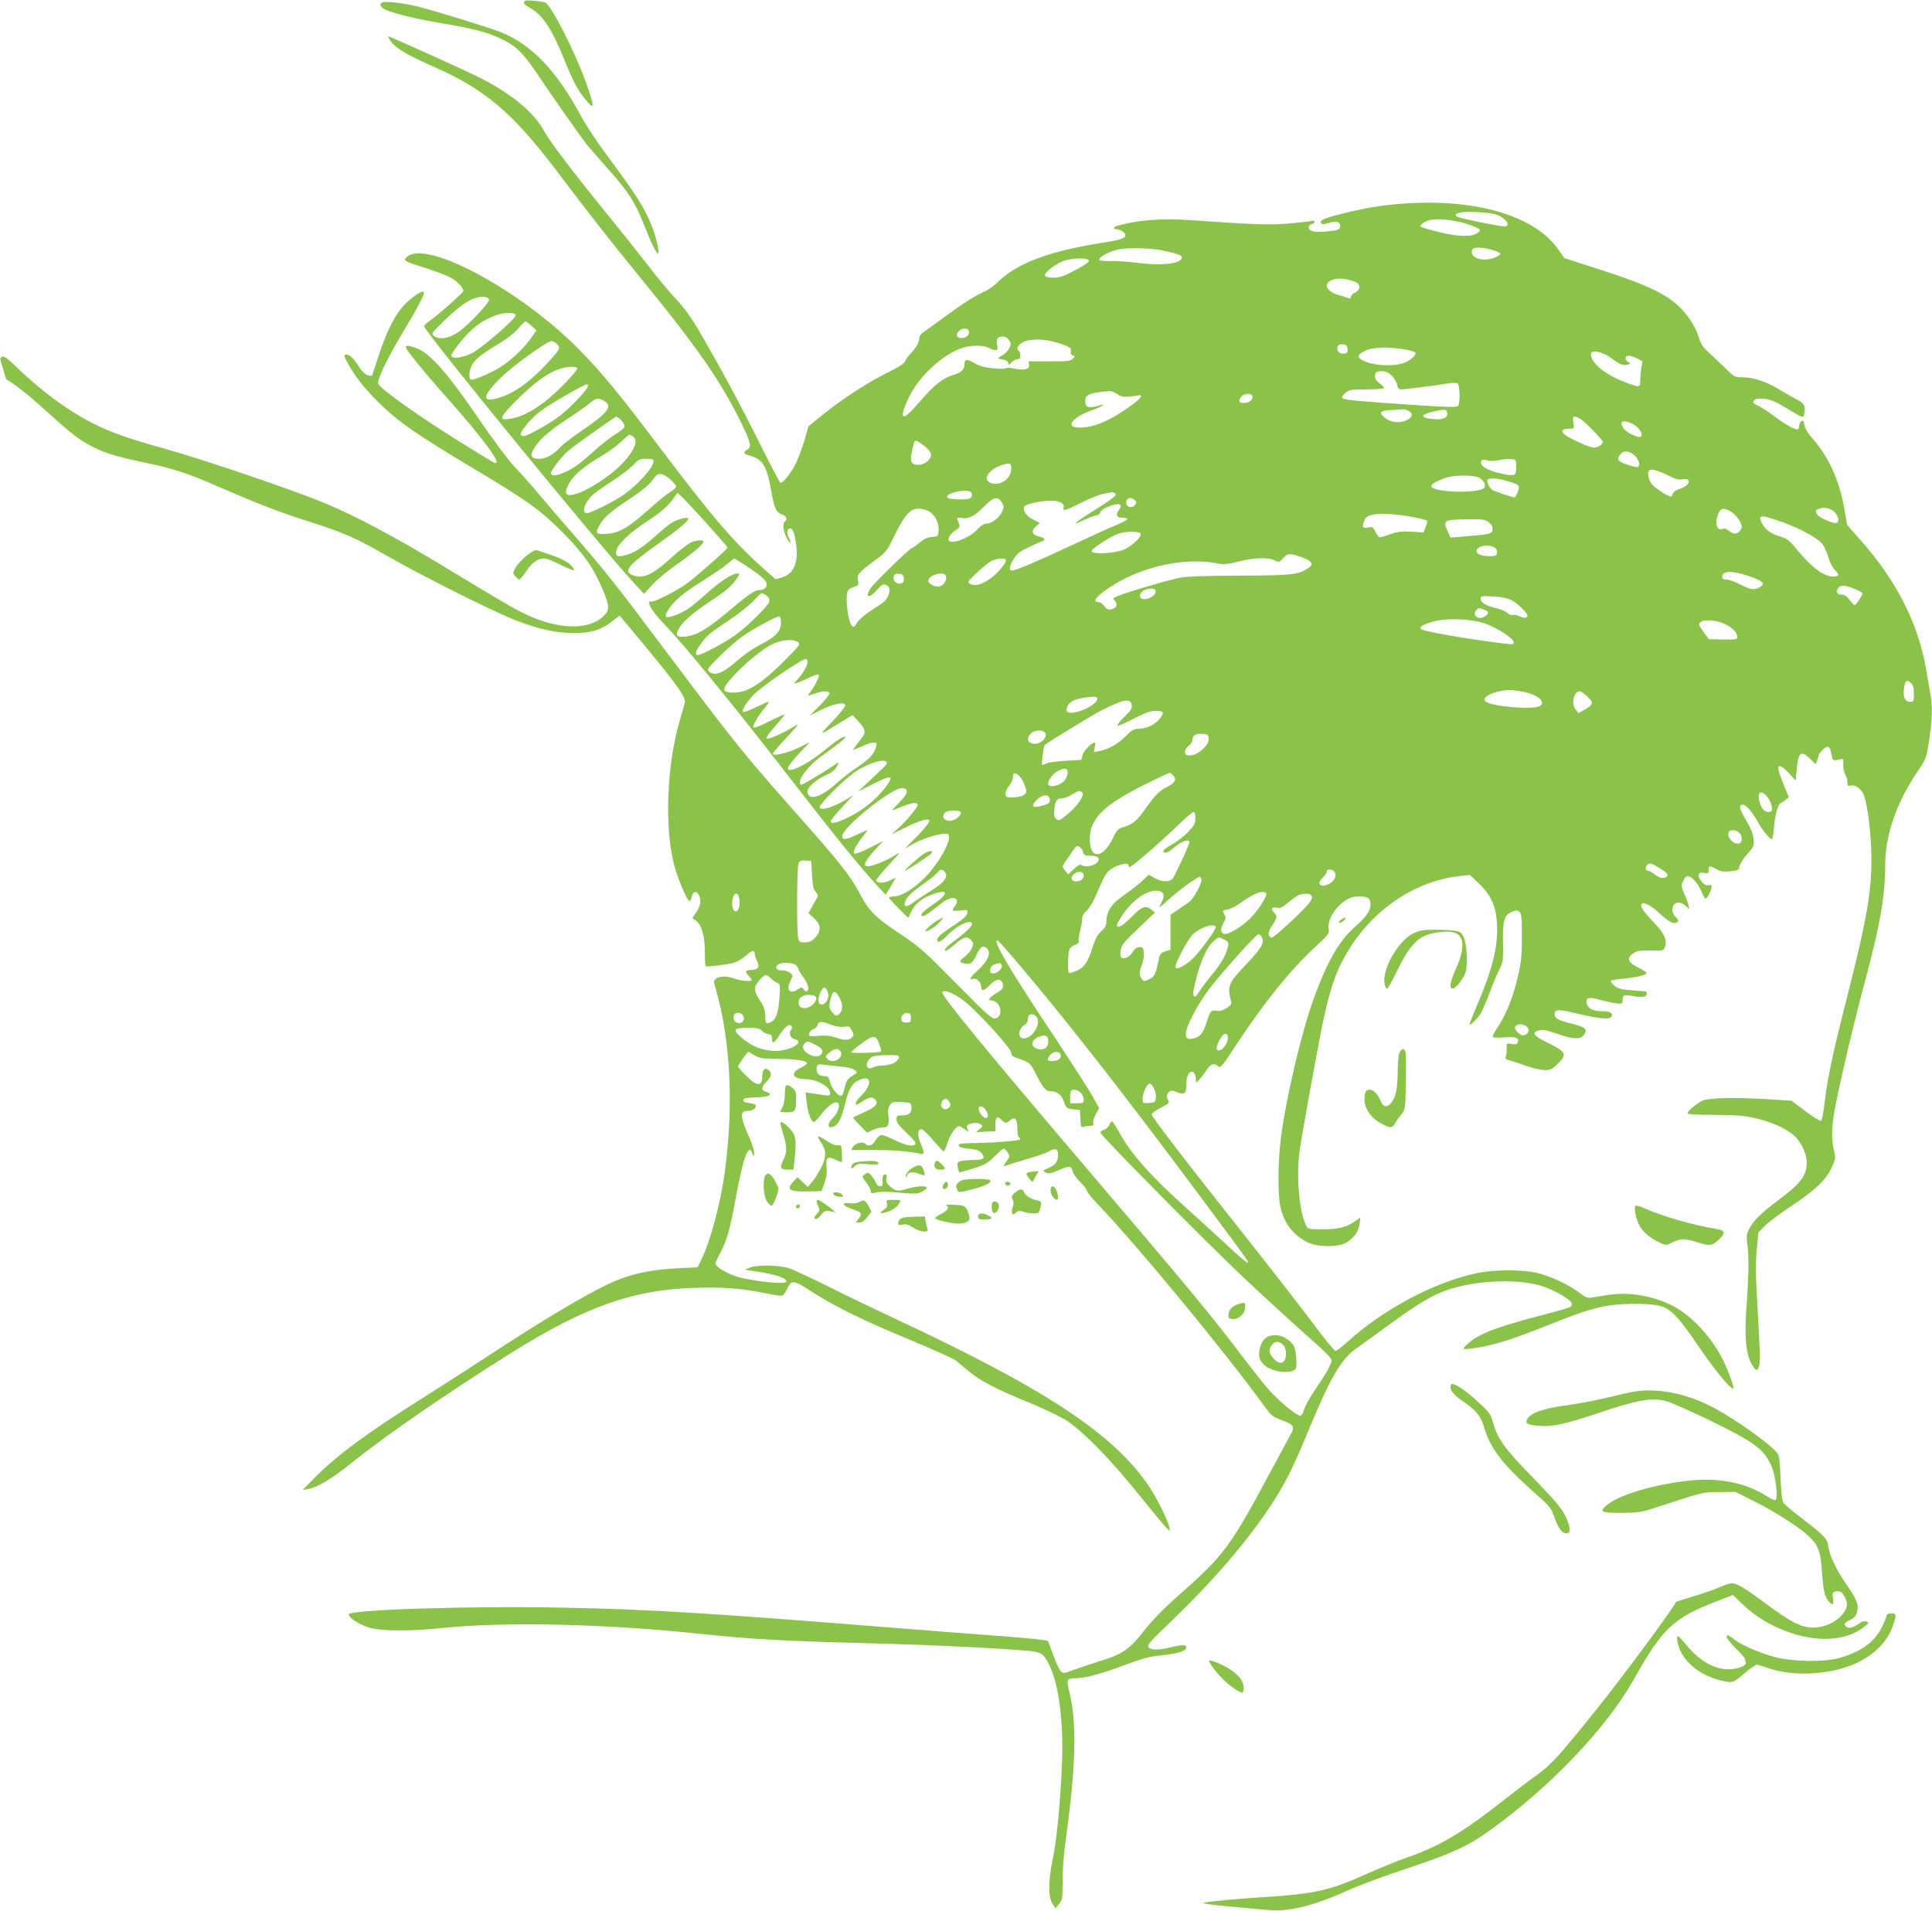 <?xml version="1.0" standalone="no"?>
<!DOCTYPE svg PUBLIC "-//W3C//DTD SVG 20010904//EN"
 "http://www.w3.org/TR/2001/REC-SVG-20010904/DTD/svg10.dtd">
<svg version="1.0" xmlns="http://www.w3.org/2000/svg"
 width="1280pt" height="1266pt" viewBox="0 0 1280 1266"
 preserveAspectRatio="xMidYMid meet">
<g transform="translate(0,1266) scale(0.1,-0.1)"
fill="#8bc34a" stroke="none">
<path d="M3478 12654 c-14 -14 -8 -22 36 -48 86 -51 142 -136 232 -359 52
-128 82 -184 131 -244 65 -81 65 -56 1 122 -73 201 -231 509 -267 519 -36 10
-127 17 -133 10z"/>
<path d="M2533 12644 c-24 -11 -13 -34 25 -50 64 -27 211 -62 372 -89 210 -35
300 -59 396 -105 94 -45 142 -93 237 -235 103 -154 289 -418 326 -465 20 -24
83 -96 140 -160 132 -147 177 -217 236 -365 48 -123 83 -195 95 -195 11 0 -10
98 -35 165 -48 128 -97 207 -303 485 -64 85 -142 204 -174 264 -160 297 -325
469 -527 552 -79 31 -463 150 -567 174 -88 21 -202 33 -221 24z"/>
<path d="M2579 12402 c29 -54 101 -99 301 -187 333 -147 518 -304 808 -687
229 -303 349 -456 549 -701 389 -476 544 -699 685 -992 53 -110 58 -139 28
-155 -30 -16 -24 -28 18 -39 85 -23 112 -68 141 -229 21 -122 33 -147 73 -161
28 -10 37 -34 18 -46 -17 -10 -11 -63 11 -106 11 -23 23 -39 25 -36 3 3 -2 19
-10 35 -18 35 -11 64 13 60 11 -2 20 -22 28 -58 31 -149 1 -240 -86 -266 l-43
-12 -76 68 c-198 175 -342 343 -687 800 -280 371 -389 503 -545 661 -385 388
-1000 719 -1131 609 -32 -26 -24 -31 121 -76 63 -20 137 -48 163 -62 46 -25
87 -67 87 -90 0 -11 -170 -161 -227 -201 -18 -12 -33 -27 -33 -33 0 -32 1163
-1455 1392 -1703 l65 -70 57 63 c32 34 106 95 165 136 105 73 171 130 171 147
0 15 -49 10 -86 -7 -19 -9 -76 -54 -127 -100 -128 -117 -192 -144 -262 -112
-55 25 -20 66 180 208 131 93 195 146 195 163 0 16 -74 -3 -115 -30 -22 -15
-62 -48 -90 -73 -84 -78 -146 -120 -203 -136 -61 -18 -78 -11 -68 29 11 44 86
116 199 190 105 69 149 109 188 167 l17 25 27 -25 c45 -41 305 -329 305 -338
0 -9 -174 -164 -258 -230 -63 -49 -230 -135 -249 -128 -7 3 -13 1 -13 -5 0
-26 38 -80 105 -149 122 -126 451 -528 770 -940 354 -457 516 -657 640 -792
l53 -57 34 57 33 57 -37 -18 c-40 -20 -93 -20 -93 0 0 7 38 53 84 103 82 89
82 90 35 60 -53 -33 -144 -70 -174 -70 -39 0 -19 39 68 132 l35 37 -90 -46
c-50 -25 -96 -43 -102 -39 -14 9 8 55 56 114 19 23 32 42 30 42 -3 0 -34 -13
-69 -30 -74 -35 -98 -38 -98 -10 0 58 334 325 398 318 45 -5 40 -35 -19 -94
-29 -30 -51 -54 -49 -54 3 0 32 11 65 25 67 27 105 32 105 12 0 -17 -79 -111
-133 -159 l-42 -37 89 44 c87 44 151 64 163 51 8 -8 -36 -63 -104 -130 l-58
-58 66 36 c73 40 204 75 221 58 29 -29 -58 -190 -157 -289 -75 -75 -155 -123
-207 -123 -16 0 -28 -4 -28 -8 0 -4 29 -36 64 -71 l63 -63 22 45 c24 49 72 88
140 112 111 39 108 2 -5 -73 -60 -40 -87 -72 -60 -72 7 0 31 13 52 30 21 16
57 43 78 60 66 51 125 32 81 -26 -23 -30 -18 -33 36 -27 49 6 51 5 47 -18 -2
-16 -26 -38 -81 -75 -92 -61 -117 -82 -117 -101 0 -25 26 -13 70 33 67 68 160
109 160 70 0 -14 -57 -67 -129 -119 -43 -31 -63 -57 -44 -57 5 0 33 20 62 45
58 50 79 55 106 25 15 -17 16 -23 5 -50 -7 -17 -28 -43 -46 -57 -42 -31 -42
-39 -3 -47 39 -8 56 5 81 62 22 48 41 61 63 42 36 -30 12 -88 -62 -154 -44
-39 -56 -63 -27 -52 22 9 54 -21 54 -51 0 -33 21 -29 60 12 38 39 64 44 80 16
14 -26 3 -49 -30 -66 -16 -8 -36 -23 -46 -32 -17 -17 -16 -18 11 -23 61 -11
74 -110 16 -118 -20 -3 -64 37 -255 231 -211 214 -243 243 -366 325 -172 114
-214 156 -278 279 -59 111 -134 206 -411 518 -356 401 -413 473 -869 1080
-335 447 -399 528 -618 780 -77 88 -175 203 -219 255 -43 52 -115 134 -160
181 -50 53 -144 180 -250 334 -194 285 -310 417 -396 454 -28 12 -60 21 -71
19 -18 -3 -12 -15 50 -93 38 -49 136 -164 217 -255 241 -270 372 -450 310
-426 -8 3 -109 64 -224 136 -270 168 -531 353 -545 387 -10 23 61 170 157 331
104 172 154 268 145 277 -11 12 -72 -27 -123 -79 -65 -65 -122 -176 -176 -341
-23 -71 -43 -132 -45 -134 -2 -2 -15 -1 -29 3 -14 4 -36 24 -52 49 -39 61 -64
87 -85 87 -24 0 -23 -4 13 -69 45 -80 105 -155 195 -245 133 -132 252 -214
654 -454 338 -202 421 -262 570 -412 137 -138 205 -236 265 -381 45 -108 45
-133 0 -174 -97 -92 -296 -87 -510 14 -76 36 -166 88 -545 318 -319 193 -590
338 -785 418 -214 89 -799 288 -1060 361 -251 70 -368 112 -481 170 -175 90
-343 215 -526 392 -40 39 -61 53 -73 48 -13 -4 -15 -12 -10 -29 4 -12 13 -44
21 -71 7 -27 15 -50 16 -50 42 -22 135 -93 211 -162 197 -178 251 -223 323
-264 98 -56 177 -82 382 -125 197 -41 280 -68 506 -167 249 -108 386 -161 581
-223 233 -74 313 -109 530 -234 213 -123 697 -365 839 -420 158 -60 265 -85
381 -85 120 -1 181 17 258 75 l52 40 32 -38 c328 -391 409 -498 400 -537 -2
-11 -16 -61 -31 -111 -88 -296 -105 -707 -41 -961 24 -94 88 -244 104 -244 5
0 11 14 15 30 11 56 56 26 56 -37 0 -16 -12 -46 -26 -67 l-27 -39 26 -19 c36
-27 57 -102 57 -208 0 -48 2 -89 5 -92 6 -6 139 10 188 23 21 6 55 26 76 45
43 38 61 43 61 16 0 -11 7 -33 16 -51 19 -39 9 -55 -37 -57 -41 -2 -46 -10
-21 -37 12 -13 22 -26 22 -30 0 -12 -66 -7 -110 8 -53 19 -100 19 -125 1 -18
-13 -18 -16 -2 -72 96 -333 118 -761 61 -1194 -28 -217 -98 -478 -160 -601
l-23 -46 -128 -6 c-153 -8 -268 -28 -376 -68 -146 -53 -440 -223 -877 -509
-140 -92 -336 -217 -435 -280 -377 -237 -580 -387 -725 -536 l-75 -76 35 6
c66 12 161 69 303 184 217 174 620 452 1041 716 492 308 809 421 1217 433 196
6 308 -3 477 -37 50 -11 98 -17 106 -14 7 3 21 23 31 44 28 62 43 60 164 -19
148 -96 337 -189 656 -321 149 -62 284 -123 300 -136 17 -14 55 -46 86 -72 75
-62 177 -115 396 -205 105 -43 212 -95 255 -123 108 -72 294 -263 475 -489 88
-110 171 -209 183 -220 l23 -20 -7 30 c-12 50 -80 186 -129 260 -233 351 -686
651 -1692 1120 -126 59 -322 153 -435 210 -113 56 -230 111 -260 121 -67 23
-219 25 -265 4 l-30 -13 60 -9 c139 -20 215 -45 215 -69 0 -24 -259 5 -350 40
-63 24 -120 61 -120 79 0 7 13 36 29 65 44 78 68 162 106 372 50 270 86 366
110 292 l8 -22 4 22 c2 13 -12 59 -32 105 -65 148 -66 178 -5 178 30 0 59 25
44 40 -5 5 -25 10 -44 12 -23 2 -35 8 -35 18 0 12 15 16 65 18 78 3 110 9 110
22 0 5 -11 12 -25 16 -34 8 -32 34 5 69 33 32 36 61 7 79 -22 14 -37 -5 -37
-50 0 -43 -16 -56 -50 -39 -24 12 -110 98 -110 109 0 9 61 96 67 96 3 0 22
-10 42 -22 32 -20 50 -23 166 -24 130 -2 198 -15 178 -35 -6 -6 -25 -18 -44
-27 -65 -33 -46 -71 36 -72 76 0 165 -50 165 -92 0 -18 -5 -19 -40 -14 -22 3
-59 9 -81 12 l-42 6 7 -63 c8 -66 26 -122 44 -133 6 -4 29 18 52 49 43 58 95
94 112 77 16 -16 -1 -67 -32 -97 -46 -44 -38 -81 11 -55 27 15 45 55 70 154
24 96 46 132 95 152 81 34 84 -35 5 -110 -27 -26 -41 -56 -26 -56 3 0 23 12
45 26 42 28 67 29 83 2 16 -24 -7 -46 -83 -80 -35 -16 -66 -31 -68 -32 -2 -2
19 -26 45 -52 l48 -49 35 17 c19 10 50 18 67 18 26 0 34 5 39 25 3 14 3 41 -1
61 -4 25 -1 43 10 60 15 23 22 25 78 22 60 -3 62 -4 65 -31 5 -39 -14 -57 -59
-57 -36 0 -39 -2 -39 -27 0 -21 16 -42 66 -89 39 -36 64 -66 60 -73 -13 -21
-66 -11 -136 24 -38 19 -78 35 -89 35 -11 0 -27 -14 -40 -35 -20 -35 -47 -45
-68 -24 -17 17 -64 6 -81 -19 l-14 -22 153 0 c135 0 230 -8 307 -25 28 -7 28
8 1 70 -23 52 -19 98 8 93 9 -2 44 -35 77 -75 34 -39 64 -72 68 -72 4 -1 15
24 24 54 21 65 64 122 85 112 8 -4 25 -15 38 -24 24 -17 24 -17 12 4 -9 19 -8
24 8 33 25 13 61 13 81 0 13 -9 11 -13 -9 -31 l-25 -20 65 3 64 3 0 44 c0 50
13 61 40 31 22 -24 33 -25 56 -4 32 29 49 11 49 -50 0 -30 5 -58 10 -61 6 -3
10 -10 10 -14 0 -9 -193 -24 -323 -25 -72 -1 -87 -4 -85 -16 2 -11 22 -17 67
-21 51 -5 69 -11 83 -29 29 -35 18 -45 -53 -46 -35 0 -74 -4 -87 -8 -20 -7
-22 -12 -16 -39 3 -18 7 -33 9 -35 1 -1 42 10 91 25 78 24 96 34 142 80 29 29
57 53 62 53 5 0 17 -11 26 -26 16 -24 16 -26 -5 -54 -27 -38 -27 -42 7 -29 15
6 74 24 132 41 58 16 120 38 139 49 42 25 61 18 61 -21 0 -46 -17 -69 -63 -89
-40 -17 -41 -18 -20 -30 19 -9 33 -7 82 14 77 32 90 32 97 -4 3 -16 26 -48 50
-72 24 -24 44 -49 44 -57 0 -8 33 -49 73 -91 257 -267 847 -983 1103 -1337 46
-63 58 -73 112 -92 84 -31 92 -44 63 -96 -12 -22 -77 -142 -143 -265 -258
-481 -302 -540 -601 -803 -103 -91 -172 -162 -230 -236 -96 -123 -141 -153
-302 -202 -55 -17 -129 -42 -164 -55 -60 -23 -66 -23 -82 -9 -10 9 -32 55 -49
103 -17 48 -34 92 -38 98 -4 6 -127 19 -302 32 -162 12 -459 35 -660 51 -1289
103 -1673 127 -2240 138 -607 13 -1430 -13 -1430 -44 0 -22 66 -65 132 -87 79
-25 267 -27 498 -3 408 42 1074 27 1695 -39 350 -37 563 -49 1205 -65 356 -10
767 -30 972 -48 89 -9 103 -18 141 -97 62 -126 94 -375 83 -650 -11 -262 -35
-506 -62 -637 -30 -144 -30 -247 0 -293 l19 -29 23 28 c22 25 24 35 24 150 0
67 7 171 15 231 74 526 82 818 29 1029 -19 75 -15 86 36 86 66 0 173 28 329
87 120 45 164 57 246 65 108 11 165 29 165 53 0 19 -27 19 -105 0 -79 -19
-129 -19 -146 1 -11 13 9 37 152 173 274 264 495 520 652 756 96 145 152 255
247 485 153 372 223 493 328 567 37 26 134 96 216 156 183 135 289 198 388
231 192 65 478 75 632 22 80 -27 180 -85 189 -111 3 -7 0 -18 -6 -23 -7 -5
-93 -31 -192 -56 -305 -80 -416 -123 -490 -189 -48 -43 -42 -44 88 -22 109 20
217 55 439 143 204 82 277 106 378 127 92 19 276 22 356 5 82 -18 128 -65 274
-280 105 -154 211 -282 224 -269 7 6 -37 126 -69 189 -71 141 -190 274 -306
343 -129 76 -308 111 -454 87 -38 -6 -86 -13 -106 -17 -32 -5 -44 0 -91 36
-68 51 -187 106 -275 127 -94 23 -283 22 -393 0 -289 -61 -629 -242 -871 -464
-31 -29 -63 -52 -71 -52 -8 0 -76 82 -150 183 -75 100 -263 342 -417 537 -429
541 -651 830 -651 846 0 7 27 27 60 44 53 27 59 33 50 50 -14 25 -13 36 5 54
13 13 19 13 50 1 51 -22 65 -12 65 49 0 58 18 93 43 83 9 -3 17 -20 19 -39 l3
-33 23 25 c13 14 34 41 46 60 25 40 50 49 75 26 17 -15 24 -6 118 136 187 285
359 498 528 655 84 77 93 89 88 114 -11 58 37 143 109 191 32 22 53 28 93 28
58 0 75 -12 75 -53 0 -42 -29 -83 -106 -151 -104 -93 -181 -227 -270 -472 -84
-232 -186 -669 -219 -934 -18 -145 -20 -351 -4 -435 21 -115 87 -202 188 -249
68 -31 201 -30 253 2 49 31 79 73 86 124 l5 42 -30 -22 c-61 -43 -113 -57
-218 -57 -97 0 -100 1 -112 26 -45 92 -65 320 -44 484 14 105 121 696 157 868
51 241 95 359 187 501 170 260 441 433 723 462 l63 7 59 -57 c82 -78 114 -151
120 -270 8 -148 -31 -302 -138 -551 -26 -60 -46 -112 -44 -114 6 -7 53 41 75
75 10 17 36 78 58 135 21 57 50 127 65 156 24 49 26 59 24 180 -3 145 8 181
62 203 27 11 34 11 47 -3 14 -13 16 -42 16 -164 0 -123 -4 -167 -26 -260 -31
-137 -80 -259 -135 -340 -28 -41 -38 -63 -29 -66 6 -3 41 -3 77 0 71 5 97 -5
86 -32 -5 -14 -14 -16 -41 -12 -34 6 -34 5 -33 -31 1 -20 -2 -44 -6 -53 -5
-13 1 -19 31 -27 21 -5 71 -22 110 -36 40 -14 93 -26 117 -26 38 0 50 5 85 40
66 66 59 80 -73 145 -87 43 -100 64 -50 78 24 7 49 2 119 -22 113 -39 158 -40
181 -5 24 35 8 49 -89 73 -86 21 -107 34 -107 63 0 31 25 32 138 5 178 -43
242 -46 242 -12 0 17 -22 25 -70 25 -52 0 -89 18 -97 47 -10 43 10 50 85 29
37 -11 86 -21 110 -24 40 -4 42 -3 42 21 0 35 9 38 71 27 59 -11 89 -6 89 16
0 8 -3 14 -7 15 -5 0 -47 4 -96 8 -71 6 -92 12 -112 31 -14 13 -25 27 -25 30
0 4 31 10 70 14 100 9 172 26 168 39 -2 7 -23 21 -46 32 -80 39 -89 67 -36
102 21 13 45 17 111 15 81 -2 84 -2 93 23 17 45 0 84 -70 160 -78 83 -97 112
-82 127 14 14 65 -15 121 -67 55 -51 84 -67 105 -59 21 8 20 17 -4 39 -11 10
-20 30 -20 45 0 52 46 66 88 28 l25 -23 -6 25 c-2 14 -15 48 -28 77 -19 45
-21 55 -10 81 7 17 19 33 27 36 22 8 70 -39 93 -93 11 -28 25 -52 29 -55 10
-6 42 56 42 80 0 11 -6 13 -19 9 -20 -6 -43 11 -62 46 -14 28 -1 42 32 35 26
-5 29 -3 29 19 0 30 9 31 52 6 26 -15 46 -18 90 -14 53 5 57 7 63 35 4 16 27
52 52 80 43 48 45 54 41 99 -3 32 -18 70 -45 116 -48 80 -55 106 -31 111 23 4
61 -38 104 -114 33 -59 78 -114 94 -114 4 0 10 38 14 85 5 74 29 155 45 155 3
0 17 9 29 19 l24 18 -31 74 c-16 41 -33 86 -36 100 -12 48 14 43 64 -11 l48
-52 6 68 c10 119 29 136 88 78 l38 -37 11 27 c5 15 10 31 10 35 0 4 13 20 28
35 34 31 46 24 57 -37 8 -40 8 -40 65 -26 12 3 14 -4 12 -33 -2 -20 4 -50 12
-67 9 -16 16 -42 16 -56 0 -22 3 -25 20 -20 26 8 65 -16 84 -53 23 -45 47
-208 53 -362 10 -253 -21 -442 -161 -992 -97 -381 -130 -539 -148 -698 -7 -63
-17 -114 -24 -117 -6 -2 -52 27 -103 65 l-92 69 -142 9 c-223 14 -405 11 -448
-9 -38 -17 -99 -69 -99 -84 0 -6 73 -10 173 -10 137 0 192 -4 268 -20 106 -23
204 -65 261 -113 49 -41 88 -121 88 -182 0 -87 -38 -138 -187 -249 -114 -85
-166 -136 -194 -191 -18 -36 -20 -50 -13 -97 12 -84 10 -207 -4 -401 -16 -204
-6 -328 31 -394 29 -53 44 -56 53 -10 7 36 5 86 -17 474 -7 127 -7 219 0 295
l11 109 42 43 c23 24 106 86 183 137 157 105 224 170 262 253 25 55 26 59 12
117 -16 73 -14 151 7 266 30 165 125 568 194 825 105 388 140 586 140 796 0
195 76 415 216 620 56 83 57 86 75 204 21 137 23 224 9 304 -5 31 -19 109 -30
173 -52 297 -197 584 -431 846 l-91 104 -19 107 c-31 185 -104 345 -210 465
-30 33 -50 66 -54 89 -6 31 -10 35 -21 26 -8 -6 -14 -19 -14 -29 0 -9 -3 -19
-6 -23 -11 -11 -70 20 -146 76 -40 30 -92 65 -116 76 -37 19 -42 24 -31 38 10
11 27 14 65 11 41 -4 72 -16 141 -57 131 -78 120 -75 127 -37 9 47 0 64 -48
88 -22 11 -74 41 -114 65 -86 54 -174 83 -247 83 -52 0 -55 2 -117 63 -35 34
-84 81 -110 104 -35 32 -50 54 -62 95 -21 73 -81 164 -147 221 -88 77 -219
137 -494 226 l-251 81 -42 60 c-175 248 -641 359 -1186 284 -103 -14 -300 -60
-358 -83 -28 -11 -36 -25 -19 -35 5 -3 27 1 49 8 46 17 77 4 70 -30 -3 -16
-16 -20 -82 -27 -84 -9 -126 0 -126 27 0 8 9 18 20 21 28 9 26 29 -2 21 -13
-3 -80 -11 -150 -17 -126 -11 -239 -7 -643 22 -198 14 -354 2 -492 -37 -30 -8
-29 -24 0 -24 13 0 32 -9 42 -20 30 -33 4 -46 -150 -70 -345 -54 -561 -136
-685 -260 -23 -23 -63 -51 -88 -62 -66 -30 -131 -70 -267 -170 -66 -48 -130
-94 -142 -103 -13 -9 -23 -25 -23 -36 0 -28 -17 -58 -55 -99 -18 -19 -36 -44
-39 -55 -4 -13 -44 -39 -118 -75 -130 -64 -305 -178 -432 -282 l-90 -73 -26
-92 c-15 -50 -41 -120 -58 -155 -32 -64 -87 -132 -102 -126 -5 2 -67 120 -138
263 -128 257 -268 517 -405 750 -46 79 -96 148 -146 201 -42 44 -130 150 -195
235 -66 85 -177 224 -246 309 -237 291 -397 501 -436 573 -67 124 -218 248
-429 354 -68 35 -454 210 -594 270 -11 5 -11 2 -2 -15z m7332 -1163 c66 -22
105 -79 55 -79 -31 0 -269 48 -304 61 -30 11 -20 25 23 32 46 8 187 -1 226
-14z m-191 -63 c92 -32 99 -39 66 -61 -40 -27 -133 -23 -263 10 -62 15 -113
31 -113 35 0 12 27 31 57 40 47 16 172 3 253 -24z m-2010 -177 c98 -22 120
-30 120 -44 0 -43 -132 -58 -300 -36 -41 6 -115 11 -163 11 -66 0 -88 3 -85
12 7 20 68 52 128 65 60 14 225 10 300 -8z m2176 5 c30 -8 54 -20 54 -25 0 -6
-16 -17 -35 -25 -80 -33 -172 -2 -151 51 7 20 63 19 132 -1z m-2671 -73 c0 -8
-42 -36 -93 -62 -74 -39 -102 -49 -142 -49 -27 0 -52 5 -56 12 -11 17 59 74
120 98 61 23 171 24 171 1z m1755 -135 c45 -14 49 -54 8 -74 -16 -7 -28 -20
-28 -29 0 -10 -5 -13 -17 -8 -10 4 -37 12 -60 19 -87 23 -111 80 -43 103 36
12 78 9 140 -11z m-5730 -122 c0 -24 -142 -173 -203 -214 -65 -44 -126 -53
-163 -25 -18 15 -15 19 75 106 98 94 161 137 214 148 42 9 77 2 77 -15z m177
-101 c7 -19 -224 -220 -290 -253 -65 -32 -137 -41 -137 -16 0 8 24 45 54 82
76 96 147 151 241 185 54 20 126 21 132 2z m105 -72 l32 -29 -29 -43 c-41 -63
-132 -151 -203 -197 -69 -44 -188 -95 -203 -87 -16 10 -10 69 11 102 22 37 71
74 184 141 45 27 96 67 119 95 22 26 44 47 48 47 5 0 23 -13 41 -29z m2898
-40 c0 -25 -20 -41 -52 -41 -34 0 -39 31 -7 53 25 18 59 11 59 -12z m265 -55
c15 -22 15 -27 0 -55 -8 -17 -30 -38 -48 -47 -17 -10 -27 -18 -22 -20 6 -1 22
-5 38 -8 16 -4 27 -13 27 -23 0 -14 3 -13 20 5 12 12 30 22 40 22 15 0 20 7
20 24 0 14 -4 28 -10 31 -19 12 -10 35 23 55 44 27 143 27 233 -1 80 -25 96
-35 89 -59 -4 -11 1 -20 11 -24 17 -6 17 -8 0 -24 -14 -14 -37 -17 -155 -16
l-137 0 4 -22 c6 -30 -33 -41 -97 -26 -25 6 -50 7 -56 2 -5 -4 -45 -5 -87 0
-55 5 -89 15 -122 34 -49 29 -66 27 -66 -5 0 -38 -20 -57 -73 -73 -71 -21
-128 -66 -226 -180 -88 -102 -118 -120 -107 -63 3 17 23 65 43 105 66 133 220
273 346 316 59 20 143 20 177 1 14 -8 33 -14 44 -15 15 0 17 5 13 30 -9 43 1
60 34 60 19 0 34 -8 44 -24z m-2995 -26 c26 -26 22 -33 -70 -133 -116 -125
-228 -202 -333 -228 -96 -24 -87 21 28 136 75 75 308 244 338 245 9 0 26 -9
37 -20z m5238 -31 c2 -19 -2 -28 -16 -31 -26 -7 -52 9 -52 31 0 25 10 32 40
29 19 -2 26 -10 28 -29z m366 -2 c45 -7 81 -17 83 -24 7 -19 -41 -58 -85 -71
-63 -19 -174 -15 -237 9 -60 22 -68 40 -31 64 50 33 145 41 270 22z m1383 -61
c51 -40 83 -52 110 -41 17 6 17 7 1 16 -10 6 -18 16 -18 23 0 24 27 25 70 4
l42 -21 -8 -46 c-4 -25 -7 -63 -7 -83 1 -47 -4 -47 -106 -8 -130 50 -221 126
-221 184 0 32 80 16 137 -28z m-6853 -65 c8 -13 -135 -162 -216 -224 -84 -64
-163 -103 -229 -112 -78 -11 -71 7 42 122 110 110 205 181 279 206 50 18 116
22 124 8z m5397 -50 c16 -16 32 -43 35 -60 5 -23 12 -31 28 -31 26 0 229 26
306 39 36 6 59 6 68 -1 14 -12 17 -125 3 -146 -7 -11 -51 -11 -252 2 -385 25
-503 36 -514 47 -7 7 -1 18 18 35 26 22 36 24 143 24 64 0 114 4 114 9 0 5
-13 19 -30 31 -18 13 -30 30 -30 44 0 30 7 36 47 36 25 0 43 -8 64 -29z
m-5331 -81 c-18 -34 -122 -140 -182 -186 -66 -51 -214 -134 -240 -134 -10 0
-18 6 -18 14 0 24 75 110 131 152 70 52 301 184 311 178 5 -3 3 -14 -2 -24z
m3512 -41 c24 -17 39 -20 81 -17 29 3 57 7 62 9 6 2 12 0 14 -6 7 -15 -123
-109 -214 -155 -80 -41 -151 -58 -212 -52 -75 7 -19 72 97 112 64 23 111 50
60 35 -80 -23 -100 -17 -100 31 0 40 32 52 163 63 11 0 32 -9 49 -20z m893 -9
c13 -21 -15 -50 -50 -50 -37 0 -42 9 -23 40 13 21 62 28 73 10z m-4295 -35
c63 -33 29 -80 -138 -193 -64 -44 -128 -92 -142 -107 -51 -57 -101 -85 -147
-85 -53 0 -64 18 -38 64 33 58 100 119 215 194 63 41 133 90 154 108 45 38 55
40 96 19z m5338 -71 c29 -20 15 -48 -34 -64 -43 -15 -93 -6 -128 21 -43 34
-34 48 37 52 34 2 71 4 82 5 11 1 31 -5 43 -14z m250 -12 c5 -32 -34 -46 -102
-38 -83 11 -74 31 24 52 67 15 74 13 78 -14z m-5472 -47 c14 -14 24 -33 22
-42 -2 -9 -28 -31 -59 -49 -30 -18 -93 -67 -140 -109 -98 -90 -148 -125 -207
-148 -52 -21 -82 -22 -82 -3 0 20 72 113 116 150 51 42 307 224 317 225 4 1
19 -10 33 -24z m6352 11 c31 -17 152 -141 152 -156 0 -5 -11 -17 -24 -25 -30
-20 -58 -13 -168 40 -94 45 -103 75 -22 75 23 0 24 3 18 40 -7 45 0 49 44 26z
m350 -35 c40 -20 70 -67 54 -83 -14 -14 -97 25 -117 56 -31 46 0 59 63 27z
m-6627 -81 c47 -26 5 -116 -97 -209 -105 -96 -255 -181 -319 -181 -35 0 -33
35 5 92 34 52 100 105 209 169 41 24 97 65 125 91 28 26 52 47 54 48 2 0 12
-5 23 -10z m1931 -63 c24 -18 44 -43 46 -55 5 -33 -40 -72 -82 -72 -58 0 -63
24 -30 148 5 19 19 15 66 -21z m4709 -66 c28 -29 38 -64 20 -75 -4 -3 -36 4
-70 15 -65 22 -74 38 -44 71 24 26 60 22 94 -11z m-6501 -39 c0 -39 -110 -160
-202 -223 -68 -46 -214 -119 -240 -119 -37 0 -14 73 39 121 15 15 73 55 128
91 55 35 118 83 140 106 35 38 44 42 87 42 39 0 48 -3 48 -18z m5601 9 c26 6
63 9 81 7 33 -3 33 -4 33 -53 0 -61 -7 -63 -111 -40 -81 18 -132 51 -121 78 5
13 12 14 38 7 20 -6 49 -5 80 1z m-3231 -54 c0 -40 -21 -72 -61 -93 -36 -18
-85 -11 -99 16 -14 26 29 74 83 93 67 24 77 22 77 -16z m4354 -48 c45 -24 66
-29 91 -25 66 13 52 -43 -16 -63 -26 -8 -43 -20 -46 -32 -3 -10 -9 -19 -13
-19 -19 0 -102 54 -125 81 -24 29 -33 77 -18 93 12 12 63 -2 127 -35z m-6614
-25 c22 -20 40 -41 40 -48 0 -6 -19 -23 -43 -38 -23 -15 -74 -55 -112 -90
-160 -144 -215 -177 -305 -185 -71 -7 -80 4 -46 61 28 49 75 89 196 169 89 59
140 102 166 143 23 34 57 30 104 -12z m5360 11 c29 -15 46 -47 35 -65 -25 -41
-339 -35 -352 7 -5 13 41 40 102 59 57 18 179 17 215 -1z m181 -21 c88 -26 90
-28 75 -72 -7 -20 -17 -37 -22 -37 -18 1 -129 38 -146 48 -20 13 -40 55 -33
68 9 14 65 11 126 -7z m-3557 -70 c24 -9 20 -43 -7 -49 -13 -4 -50 -5 -82 -3
-45 2 -60 7 -60 18 0 23 111 49 149 34z m965 -13 c16 -10 -22 -40 -172 -133
-53 -34 -95 -63 -93 -65 2 -2 28 7 57 21 30 14 66 28 82 31 15 3 27 12 27 21
0 8 20 23 46 34 72 31 109 24 79 -16 -26 -35 -19 -54 20 -54 19 0 35 -4 35 -9
0 -4 -35 -23 -77 -41 -43 -17 -178 -79 -300 -136 -233 -109 -363 -164 -388
-164 -23 0 -18 32 13 79 21 33 42 50 97 75 39 19 78 36 88 39 28 10 20 23 -20
33 -47 11 -53 35 -19 67 l25 23 -45 22 c-44 22 -69 58 -58 86 6 15 114 39 179
39 53 0 88 -19 82 -44 -8 -28 8 -24 119 31 55 28 122 55 150 59 27 5 51 9 54
10 3 0 11 -3 19 -8z m-750 -63 c14 -24 14 -30 -2 -62 -18 -40 -69 -76 -105
-76 -13 0 -35 -14 -53 -34 -52 -59 -175 -107 -194 -76 -8 14 21 54 51 70 25
14 26 22 9 64 -7 17 -4 18 26 14 48 -8 86 12 149 76 62 64 93 71 119 24z m881
17 c10 -12 10 -18 0 -30 -27 -32 -71 -8 -56 30 3 8 14 15 24 15 11 0 25 -7 32
-15z m4638 -81 c23 -27 29 -59 11 -69 -15 -10 -118 35 -129 56 -14 25 -13 28
13 39 33 13 79 2 105 -26z m-6000 6 c39 -24 64 -78 60 -128 -3 -36 -5 -37 -44
-40 -30 -2 -53 -13 -82 -38 -22 -18 -44 -34 -49 -34 -13 0 -251 -232 -274
-266 -42 -64 -11 -73 41 -13 28 33 40 40 57 35 27 -9 34 -36 18 -73 -14 -33
-24 -41 -124 -105 -35 -23 -73 -57 -84 -75 -16 -28 -22 -32 -32 -21 -27 28
-46 186 -29 232 3 8 21 20 40 26 32 11 35 15 29 41 -9 40 1 53 101 128 89 66
89 66 145 182 65 131 100 169 157 169 20 0 52 -9 70 -20z m5310 0 c34 -21 72
-74 72 -101 0 -9 -8 -23 -19 -33 -19 -18 -43 -14 -73 12 -10 8 -25 12 -34 8
-40 -15 -56 36 -30 99 17 40 36 44 84 15z m-2105 -36 c48 -9 89 -20 92 -24 3
-4 -2 -24 -10 -43 l-14 -35 -78 5 c-63 4 -90 1 -140 -16 -34 -12 -67 -21 -73
-21 -6 0 -18 16 -27 36 -16 33 -20 35 -50 29 -27 -5 -33 -3 -33 12 0 10 6 29
13 43 21 42 134 47 320 14z m2447 -34 c123 -44 241 -110 267 -149 12 -18 29
-57 38 -88 9 -30 27 -66 41 -79 32 -33 30 -44 -9 -44 -65 0 -146 61 -249 187
-43 53 -59 65 -103 78 -60 17 -99 45 -120 85 -32 62 -14 63 135 10z m-1946 -1
c19 -15 26 -29 24 -48 -3 -29 -10 -30 -191 -46 l-87 -7 -21 47 c-30 67 -23 71
124 74 113 2 125 0 151 -20z m-2307 -76 c7 -20 -56 -80 -109 -104 -61 -26
-208 -34 -215 -12 -5 15 116 95 177 117 50 17 141 17 147 -1z m2351 -95 c7 -6
12 -21 10 -32 -3 -18 -10 -21 -56 -21 -61 1 -94 23 -73 49 22 26 89 28 119 4z
m-1263 -68 c51 -22 57 -42 20 -66 -65 -42 -106 -47 -460 -48 -239 -1 -356 -6
-395 -15 -99 -23 -303 -83 -373 -108 -66 -25 -67 -26 -50 -45 22 -24 8 -52
-29 -56 -18 -2 -30 4 -42 22 -9 15 -25 26 -36 26 -47 0 -21 36 70 97 203 136
488 201 705 162 55 -11 73 -9 153 11 105 26 197 28 238 7 27 -14 29 -13 56 15
24 26 33 29 63 24 20 -4 56 -16 80 -26z m-3699 -51 c126 -83 154 -115 122
-147 -7 -7 -24 -12 -38 -12 -31 0 -64 -23 -219 -153 -128 -107 -200 -148 -270
-155 -57 -5 -68 6 -46 48 26 49 82 99 205 182 115 76 152 108 185 161 17 26
17 27 -1 27 -33 0 -117 -55 -199 -130 -44 -40 -102 -88 -130 -106 -53 -34
-130 -62 -142 -50 -13 12 30 77 83 124 28 26 102 79 165 117 62 39 133 87 157
108 24 20 45 37 46 37 2 0 39 -23 82 -51z m1718 42 c9 -15 -60 -97 -109 -129
-57 -37 -96 -47 -126 -31 -22 12 -21 13 45 76 38 36 82 71 100 79 36 15 82 18
90 5z m4926 -109 c94 -32 110 -51 62 -76 -34 -17 -59 -12 -136 28 -27 14 -62
26 -78 26 -21 0 -28 5 -28 19 0 40 68 41 180 3z m-5602 -14 c2 -19 -2 -28 -18
-33 -24 -8 -50 10 -50 35 0 24 10 31 40 28 19 -2 26 -10 28 -30z m279 16 c9
-24 -14 -63 -42 -70 -26 -6 -75 17 -75 36 0 40 103 70 117 34z m6020 -86 c29
-12 53 -25 53 -29 0 -12 -44 -78 -52 -79 -4 0 -19 16 -34 35 -19 26 -34 35
-55 35 -31 0 -40 25 -17 48 17 17 46 15 105 -10z m-4633 -7 c15 -24 -30 -61
-75 -61 -30 0 -36 30 -10 52 24 19 76 25 85 9z m-2574 -39 c16 -13 21 -24 16
-39 -10 -32 -147 -166 -228 -224 -73 -51 -220 -129 -245 -129 -21 0 -15 24 18
71 41 58 64 77 194 163 61 40 130 96 155 123 25 28 50 51 56 52 7 1 22 -7 34
-17z m4936 -30 c39 -20 104 -83 104 -102 0 -16 -25 -17 -53 -3 -16 8 -36 12
-44 8 -9 -3 -25 3 -37 14 -12 11 -43 25 -70 31 -69 15 -106 37 -106 62 0 20 4
20 83 16 57 -3 94 -11 123 -26z m-182 -62 c32 -12 33 -25 2 -45 -41 -27 -87
10 -54 43 15 15 19 15 52 2z m-4660 -89 c-1 -55 -36 -91 -136 -142 -42 -21
-110 -68 -151 -104 -87 -76 -134 -99 -172 -85 -14 5 -25 16 -25 23 0 18 149
162 224 217 69 50 236 141 251 136 6 -2 10 -22 9 -45z m4658 0 c77 -25 191
-97 196 -124 3 -17 -1 -18 -55 -12 -228 27 -541 81 -557 96 -17 15 10 31 81
51 90 24 240 19 335 -11z m1594 -5 c53 -24 84 -57 84 -88 0 -15 -11 -16 -95
-15 l-94 2 -36 50 c-32 46 -34 51 -18 63 27 20 103 14 159 -12z m-6140 -120
c18 -14 14 -20 -81 -116 -111 -113 -201 -182 -265 -205 -55 -19 -124 -19 -140
0 -28 33 228 274 335 315 60 23 124 25 151 6z m64 -132 c0 -24 -30 -76 -64
-113 -30 -32 -30 -33 -6 -26 14 4 46 18 72 31 26 13 54 24 63 24 14 0 14 -4 0
-37 -9 -20 -27 -52 -41 -70 -14 -18 -23 -33 -21 -33 3 0 24 7 47 15 50 18 86
19 96 4 3 -6 -24 -42 -62 -81 l-69 -69 70 35 c83 43 165 59 165 32 0 -9 -39
-58 -87 -108 -94 -98 -94 -98 58 -3 l77 47 41 -44 c45 -48 50 -71 20 -108 -11
-14 -29 -37 -40 -53 l-20 -27 23 9 c13 5 40 16 60 25 21 9 47 16 59 16 18 0
20 -4 14 -27 -11 -46 -44 -82 -123 -135 -43 -28 -104 -76 -137 -106 -110 -99
-195 -122 -195 -52 0 23 60 76 114 100 43 19 67 37 80 60 21 36 21 37 -64 -20
-62 -41 -164 -100 -174 -100 -3 0 -6 8 -6 18 0 36 62 112 138 168 42 32 99 73
125 93 26 20 43 37 37 39 -14 5 -66 -30 -155 -103 -98 -80 -225 -141 -225
-107 0 14 33 57 89 115 l56 58 -78 -37 c-76 -36 -167 -56 -167 -37 0 5 42 54
93 108 84 90 88 96 47 71 -74 -46 -172 -88 -181 -79 -5 5 19 40 57 82 36 40
64 75 62 77 -2 2 -44 -17 -93 -41 -83 -42 -115 -53 -115 -40 0 17 46 91 77
125 19 22 30 40 24 40 -6 0 -44 -17 -85 -37 -42 -20 -78 -34 -82 -30 -11 10
15 54 65 110 47 52 337 251 352 241 5 -3 9 -12 9 -20z m7312 -141 c13 -12 18
-30 18 -70 0 -50 -2 -53 -25 -53 -34 0 -48 31 -40 91 7 52 17 59 47 32z
m-2590 -53 c107 -17 174 -66 132 -97 -38 -28 -320 -5 -362 29 -26 22 30 58
108 71 44 7 64 7 122 -3z m445 -35 c43 -41 40 -53 -20 -88 l-39 -22 -20 25
c-30 38 -11 120 28 120 8 0 31 -16 51 -35z m-3247 -15 c0 -28 -79 -77 -145
-89 -51 -10 -68 1 -54 36 12 33 47 51 119 61 67 9 80 7 80 -8z m228 -42 c3
-22 -7 -38 -49 -78 -29 -28 -49 -53 -45 -57 4 -4 52 16 107 45 75 39 111 52
143 52 53 0 60 -7 39 -39 -31 -48 -90 -79 -153 -80 -29 -1 -45 -10 -80 -47
-50 -51 -116 -89 -175 -100 l-38 -7 6 32 c4 17 4 31 0 31 -20 0 -74 -55 -81
-83 l-8 -32 -105 -6 c-57 -3 -115 -11 -127 -18 -13 -7 -26 -11 -28 -8 -5 5 11
125 17 130 27 23 324 204 380 232 145 73 192 81 197 33z m-570 -193 c4 -32
-39 -67 -79 -63 -42 4 -51 36 -19 68 29 29 94 25 98 -5z m1080 -27 c6 -52 -95
-130 -144 -111 -22 8 -17 40 11 61 14 11 25 28 25 39 0 30 22 44 65 41 35 -3
40 -6 43 -30z m-2133 -158 c3 -5 -3 -17 -13 -27 -10 -10 -54 -52 -98 -93 l-79
-75 93 47 c135 70 152 64 81 -28 -55 -71 -144 -143 -232 -186 -78 -39 -118
-49 -124 -32 -2 5 31 48 74 93 l77 83 -51 -31 c-84 -52 -173 -76 -173 -48 0
18 148 168 217 219 85 65 210 107 228 78z m1198 -74 c-1 -16 -12 -39 -24 -52
-25 -27 -85 -42 -101 -26 -16 16 22 74 62 95 47 23 66 18 63 -17z m-292 -59
c10 -23 19 -50 19 -59 0 -24 -34 -40 -89 -41 -41 -2 -46 1 -49 21 -2 13 7 35
22 53 14 17 26 41 26 53 0 13 3 26 6 29 13 13 46 -16 65 -56z m993 44 c23 -26
11 -48 -43 -76 -53 -27 -79 -54 -145 -147 -53 -76 -82 -100 -142 -118 -37 -11
-45 -19 -70 -72 -67 -140 -154 -145 -154 -8 0 135 89 224 363 361 87 43 162
79 166 79 4 0 15 -8 25 -19z m-605 -110 c21 -13 -25 -86 -86 -137 -65 -55 -69
-56 -87 -38 -13 12 -15 27 -10 67 7 55 16 67 50 67 12 0 42 11 65 25 50 28 49
28 68 16z m4531 -21 c23 -23 40 -61 40 -91 0 -14 -7 -19 -25 -19 -28 0 -49 28
-60 77 -11 54 10 68 45 33z m-4745 -30 c0 -21 -7 -26 -49 -38 -65 -19 -80 -4
-37 38 39 40 86 40 86 0z m-589 -82 c4 -6 -5 -21 -21 -35 -49 -43 -123 -14
-85 32 15 18 96 20 106 3z m1554 -38 c0 -35 -7 -48 -47 -91 -26 -28 -75 -66
-110 -85 -35 -20 -61 -40 -57 -45 10 -16 33 -10 66 20 54 47 108 67 108 40 0
-10 -46 -115 -93 -209 -19 -39 -27 -45 -57 -48 -23 -3 -50 4 -77 19 l-43 23
-42 -40 c-24 -23 -70 -59 -103 -82 -101 -68 -135 -116 -135 -195 0 -19 -11
-37 -34 -57 -24 -22 -39 -49 -56 -102 -31 -101 -55 -137 -107 -160 -24 -10
-47 -17 -51 -14 -9 5 -7 124 2 153 4 12 21 26 38 32 20 7 28 16 25 25 -3 8 1
38 9 68 7 29 14 66 14 81 0 19 10 36 28 52 16 13 41 52 56 87 61 141 71 161
99 184 30 25 101 49 117 39 6 -3 10 -13 10 -21 0 -15 195 153 335 288 44 43
86 78 93 78 7 0 12 -15 12 -40z m3602 -97 c22 -20 24 -61 2 -70 -37 -14 -90
43 -69 76 10 16 46 13 67 -6z m-4346 -128 c5 -22 12 -25 50 -25 54 0 70 -23
35 -52 -25 -19 -86 -25 -96 -8 -4 7 -23 -4 -48 -26 l-40 -37 -19 23 c-23 28
-23 30 7 71 14 19 34 49 46 66 17 27 24 31 40 23 10 -6 22 -22 25 -35z m-1796
-152 c4 -72 9 -96 25 -113 14 -16 17 -25 9 -38 -6 -9 -21 -36 -34 -60 l-24
-42 37 -34 c47 -43 49 -82 9 -127 -22 -24 -37 -32 -67 -33 -33 -1 -40 3 -46
24 -12 41 -10 479 2 501 8 16 19 19 47 17 l37 -3 5 -92z m5616 45 c59 -36 67
-54 30 -64 -18 -4 -35 2 -59 20 -19 14 -39 26 -45 26 -18 0 -25 20 -12 35 17
21 25 19 86 -17z m-4733 -30 c19 -30 -9 -66 -89 -116 -42 -26 -96 -62 -120
-80 -48 -35 -69 -34 -58 1 10 33 41 63 127 124 43 30 84 64 90 74 14 23 35 21
50 -3z m2577 7 c18 -22 5 -58 -29 -78 -59 -35 -95 -5 -47 39 14 14 26 31 26
39 0 19 34 19 50 0z m-1660 -24 c0 -25 -20 -41 -52 -41 -34 0 -39 31 -7 53 25
18 59 11 59 -12z m780 -33 c0 -26 -49 -115 -76 -140 -11 -9 -44 -32 -74 -52
l-55 -36 0 -116 0 -116 -35 -12 c-29 -9 -36 -17 -43 -51 -20 -102 -27 -115
-63 -133 -34 -16 -36 -16 -50 3 -18 24 -18 45 2 94 8 21 14 56 12 77 -3 34 -6
39 -28 39 -17 0 -31 -10 -45 -32 -20 -33 -55 -51 -75 -38 -7 5 -9 22 -5 49 6
36 21 54 117 145 l110 105 -22 18 c-40 32 -65 23 -133 -47 -58 -60 -97 -81
-97 -54 0 6 16 35 35 64 67 101 164 169 233 163 44 -4 53 -29 26 -80 -17 -32
-17 -33 2 -19 10 8 37 31 59 52 55 50 177 139 193 139 6 0 12 -10 12 -22z
m430 -90 c0 -26 -61 -118 -110 -166 -58 -57 -148 -109 -173 -99 -22 8 -22 37
1 76 14 25 15 34 5 51 -17 27 -18 27 21 34 18 4 53 21 77 38 71 51 122 78 152
78 15 0 27 -5 27 -12z m-3494 -22 c10 -41 1 -91 -18 -94 -22 -4 -33 35 -24 83
8 40 33 47 42 11z m3792 11 c8 -9 6 -20 -6 -39 -30 -46 -245 -246 -258 -241
-23 9 -25 35 -4 67 44 69 45 74 21 100 -25 27 -16 40 22 31 18 -5 35 4 77 39
29 25 62 47 74 49 42 8 64 7 74 -6z m-633 -207 c8 -13 -113 -177 -161 -219
-46 -41 -94 -65 -105 -54 -13 13 76 184 115 223 48 45 136 75 151 50z m305
-70 c19 -35 -2 -72 -95 -170 -127 -133 -135 -151 -110 -251 6 -23 2 -29 -30
-49 -25 -15 -45 -21 -65 -17 -35 7 -43 -2 -65 -74 -22 -71 -42 -97 -82 -108
-49 -14 -66 3 -52 54 17 63 83 182 148 269 80 106 313 366 328 366 7 0 17 -9
23 -20z m-248 -16 c26 -13 29 -20 24 -44 -10 -52 -46 -117 -105 -186 -32 -38
-70 -89 -85 -113 -19 -30 -30 -40 -36 -31 -4 7 -6 20 -4 29 32 165 82 291 135
335 36 31 32 30 71 10z m-1361 -164 c316 -373 689 -850 1184 -1515 333 -447
339 -455 332 -462 -4 -3 -64 48 -134 114 -70 65 -189 173 -263 240 -244 218
-379 369 -457 514 -21 38 -41 69 -46 69 -4 0 -13 -11 -19 -25 -6 -14 -22 -28
-35 -31 -13 -4 -23 -12 -23 -18 0 -18 715 -741 961 -972 118 -111 296 -274
396 -363 170 -151 181 -164 173 -187 -17 -44 -39 -81 -104 -177 -36 -53 -70
-114 -76 -136 -7 -26 -17 -41 -26 -41 -23 0 -134 91 -200 163 -31 34 -117 143
-192 241 -202 267 -330 422 -1083 1306 -630 741 -903 1074 -895 1095 8 22 77
-6 142 -56 86 -66 314 -316 314 -344 0 -19 9 -26 53 -41 68 -22 73 -27 109
-98 47 -93 66 -116 96 -116 45 0 74 -22 91 -70 16 -43 19 -45 61 -50 l45 -5 3
-59 c3 -55 4 -58 25 -51 12 4 32 6 44 6 16 0 20 4 16 19 -3 10 5 36 17 58 l22
39 -43 79 c-24 43 -147 234 -273 424 -285 428 -398 623 -356 608 5 -1 69 -73
141 -158z m-1477 -6 c9 -8 16 -20 16 -25 0 -6 11 -25 24 -42 35 -46 50 -87 36
-101 -8 -8 -15 -6 -25 8 -13 17 -15 17 -37 2 -51 -36 -81 -9 -54 48 9 19 16
36 16 39 0 17 -36 37 -65 37 -39 0 -52 14 -35 35 17 21 104 20 124 -1z m1363
-1 c8 -19 -30 -53 -59 -53 -31 0 -21 52 12 61 38 11 40 10 47 -8z m-1531 -84
c10 -12 29 -25 41 -30 22 -8 23 -12 17 -101 -7 -98 -22 -141 -53 -158 -34 -18
-41 -11 -41 38 0 38 -7 60 -35 102 -43 68 -43 90 -4 135 36 41 49 43 75 14z
m379 -93 c12 -34 -11 -81 -40 -81 -26 0 -30 31 -10 78 18 43 35 44 50 3z m77
-36 c22 -42 23 -83 2 -104 -21 -22 -29 -20 -53 10 -15 19 -19 34 -14 57 16 85
33 95 65 37z m-154 -2 c2 -10 -8 -29 -22 -43 -35 -34 -89 -32 -94 3 -6 38 25
63 72 60 29 -2 42 -8 44 -20z m-488 -113 c20 -24 3 -57 -28 -53 -27 3 -39 26
-28 54 7 18 40 18 56 -1z m1115 -20 c0 -27 -3 -30 -30 -30 -21 0 -31 5 -33 18
-5 25 17 49 42 45 16 -2 21 -10 21 -33z m837 0 c22 -48 -35 -135 -89 -135 -43
0 -38 66 7 90 11 6 20 21 20 34 0 12 3 26 7 29 15 15 44 5 55 -18z m-1366 -45
c34 -12 64 -17 87 -13 32 5 37 2 51 -25 14 -28 14 -32 0 -46 -20 -20 -48 -20
-108 0 -35 12 -66 15 -112 11 -47 -5 -64 -3 -64 6 0 18 13 33 33 40 11 4 21
16 24 27 7 25 25 25 89 0z m4618 -23 c12 -19 -8 -47 -33 -47 -23 0 -62 42 -53
56 17 27 67 22 86 -9z m-4879 13 c4 -6 1 -17 -5 -25 -17 -20 -3 -54 26 -61 71
-18 -31 -78 -131 -77 -37 0 -82 9 -117 22 -64 25 -156 100 -144 119 4 8 35 12
81 12 60 0 78 -4 92 -19 10 -11 29 -21 43 -23 20 -2 25 -9 25 -31 -1 -35 14
-30 42 14 43 68 74 92 88 69z m2888 -62 c12 -35 -27 -98 -60 -98 -19 0 -16 25
7 70 20 39 44 52 53 28z m-1188 -38 c0 -43 -32 -64 -76 -48 -43 15 -37 57 11
77 46 19 65 10 65 -29z m-1120 -16 c9 -25 15 -48 11 -51 -8 -9 -196 -13 -196
-5 0 8 81 71 115 90 37 21 52 14 70 -34z m-423 -6 c47 -23 58 -44 36 -66 -18
-18 -57 -14 -89 9 -31 21 -37 47 -17 67 16 16 16 16 70 -10z m167 -46 c24 -45
-57 -86 -90 -46 -12 14 -9 20 16 40 36 29 61 31 74 6z m1457 -17 c10 -24 -15
-45 -52 -45 -38 0 -41 6 -18 38 17 25 62 30 70 7z m-1073 -11 c12 -12 -13 -42
-44 -53 -18 -6 -47 -11 -65 -11 -18 0 -45 -5 -59 -12 -19 -9 -28 -9 -37 0 -16
16 5 60 34 72 26 10 161 13 171 4z m-390 -70 c50 -4 86 -13 99 -24 21 -16 20
-17 -15 -38 -28 -16 -38 -31 -47 -64 -16 -63 -18 -68 -30 -68 -21 0 -59 48
-70 89 -9 35 -15 41 -38 41 -33 0 -52 16 -52 45 0 30 10 37 45 31 16 -3 65 -8
108 -12z m2082 -145 c9 -16 15 -45 13 -62 -3 -30 -6 -32 -45 -35 -42 -3 -43
-2 -43 27 0 38 29 101 47 101 7 0 20 -14 28 -31z m-485 -29 c11 -11 20 -31 20
-45 0 -23 -4 -25 -45 -25 l-45 0 0 38 c0 21 3 42 7 45 13 13 43 7 63 -13z
m-870 -61 c9 -15 8 -24 -1 -35 -26 -32 -69 -1 -49 35 6 12 17 21 25 21 8 0 19
-9 25 -21z m226 -37 c6 -4 17 -18 23 -31 16 -30 0 -51 -24 -31 -42 35 -41 90
1 62z"/>
<path d="M8204 4019 c-46 -13 -69 -44 -65 -86 0 -8 14 -13 31 -13 41 0 80 39
80 80 0 32 0 33 -46 19z"/>
<path d="M8414 3809 c-35 -10 -58 -39 -68 -87 -12 -53 1 -87 45 -118 47 -32
140 -45 179 -24 20 11 22 18 18 78 -2 47 -9 75 -23 94 -37 49 -97 72 -151 57z
m86 -59 c13 -13 20 -33 20 -58 0 -67 -41 -82 -84 -31 -30 35 -32 56 -10 87 19
27 48 28 74 2z"/>
<path d="M3488 8978 c-29 -24 -62 -60 -73 -80 -19 -36 -19 -37 -1 -57 11 -12
23 -21 27 -21 5 0 25 25 46 56 39 58 75 84 118 84 14 0 62 -18 106 -41 44 -22
85 -39 91 -37 5 2 -5 18 -23 36 -22 21 -62 42 -123 63 -50 17 -96 33 -103 35
-6 3 -35 -15 -65 -38z"/>
<path d="M6119 7002 c-34 -22 -133 -112 -125 -112 11 0 163 100 176 115 18 22
-18 20 -51 -3z"/>
<path d="M6210 6561 c-34 -19 -91 -71 -76 -71 16 0 63 30 90 59 34 36 33 37
-14 12z"/>
<path d="M8884 6566 c-10 -8 -16 -17 -13 -20 3 -4 17 2 30 13 27 23 13 28 -17
7z"/>
<path d="M9364 6476 c-102 -48 -213 -247 -190 -340 3 -15 11 -26 16 -26 6 0
36 55 69 123 60 125 111 191 171 222 44 23 137 38 187 30 84 -12 95 -97 30
-241 -39 -85 -47 -134 -23 -134 23 0 74 67 87 112 15 58 7 184 -14 229 -16 32
-24 37 -64 43 -25 3 -85 6 -132 6 -70 0 -96 -5 -137 -24z"/>
<path d="M9272 5685 c-7 -14 -12 -74 -12 -133 -1 -110 -14 -167 -46 -203 -25
-28 -50 -24 -64 11 -20 49 -50 80 -75 80 -26 0 -35 -17 -35 -67 0 -56 42 -118
103 -153 65 -37 83 -37 101 -1 9 16 27 42 41 59 25 30 26 35 29 204 2 95 2
185 -1 201 -7 34 -26 35 -41 2z"/>
<path d="M5200 5413 c0 -32 -7 -71 -15 -87 -8 -15 -15 -30 -15 -32 0 -2 20 -4
45 -4 53 0 59 8 60 88 0 45 -4 57 -24 73 -41 33 -51 25 -51 -38z"/>
<path d="M5170 5218 c0 -7 9 -42 20 -76 25 -80 25 -118 0 -167 -26 -51 -20
-65 28 -65 l39 0 7 61 c13 130 9 165 -25 204 -38 43 -69 62 -69 43z"/>
<path d="M5420 5124 c0 -3 9 -18 19 -33 36 -50 37 -95 3 -164 -17 -34 -44 -78
-61 -97 l-29 -35 -34 33 -34 32 -27 -28 c-52 -54 -27 -70 102 -66 l84 2 19 53
c14 39 18 69 14 107 -6 63 7 74 60 48 19 -9 37 -16 40 -16 3 0 4 26 2 58 -3
54 -4 57 -28 54 -16 -2 -43 9 -70 27 -44 30 -60 37 -60 25z"/>
<path d="M5695 4963 c-39 -4 -55 -16 -55 -40 0 -8 9 -4 21 8 19 19 29 21 90
15 39 -3 69 -2 69 3 0 20 -31 23 -125 14z"/>
<path d="M6194 4955 c-11 -27 4 -45 36 -45 36 0 38 9 7 38 -27 26 -36 27 -43
7z"/>
<path d="M6048 4924 c-28 -15 -54 -51 -44 -62 3 -3 6 0 6 6 0 24 37 32 75 16
21 -8 39 -13 41 -11 2 2 -1 18 -7 35 -12 35 -29 39 -71 16z"/>
<path d="M6818 4893 c-10 -2 -18 -8 -18 -11 1 -11 38 -57 42 -52 2 3 11 20 21
38 l18 32 -23 -1 c-13 -1 -31 -3 -40 -6z"/>
<path d="M5070 4871 c-18 -34 -12 -132 10 -169 11 -19 26 -32 33 -30 7 3 20
29 30 59 19 54 19 54 -4 97 -28 54 -54 70 -69 43z"/>
<path d="M5726 4877 c-16 -11 -15 -15 13 -52 17 -22 31 -48 31 -58 0 -14 5
-16 28 -10 32 9 76 9 192 -2 71 -6 91 -5 118 9 18 9 32 21 32 26 0 15 -68 12
-124 -5 -67 -20 -80 -19 -116 12 -25 21 -31 32 -28 55 4 22 1 28 -11 26 -12
-3 -15 -14 -14 -41 2 -30 -1 -37 -17 -37 -10 0 -21 9 -25 19 -7 23 -44 71 -54
71 -4 0 -15 -6 -25 -13z"/>
<path d="M6375 4840 c-35 -14 -48 -36 -35 -59 13 -25 7 -25 102 -1 88 22 137
48 116 61 -17 11 -157 10 -183 -1z"/>
<path d="M6250 4811 c-7 -13 -7 -22 0 -26 15 -9 30 4 30 26 0 25 -16 25 -30 0z"/>
<path d="M6660 4822 c0 -14 11 -21 26 -15 8 3 11 9 8 14 -7 11 -34 12 -34 1z"/>
<path d="M6960 4772 c0 -26 25 -62 43 -62 11 0 8 37 -5 65 -15 34 -38 32 -38
-3z"/>
<path d="M6724 4757 c-23 -20 -25 -26 -15 -44 8 -16 8 -30 1 -49 -6 -15 -8
-34 -5 -42 5 -12 8 -12 25 3 16 14 24 15 51 6 36 -13 96 -15 102 -3 3 4 8 21
12 39 6 29 4 33 -22 39 -46 11 -81 33 -88 54 -8 26 -28 25 -61 -3z"/>
<path d="M5520 4751 c0 -11 25 -21 52 -21 17 0 18 3 8 15 -13 16 -60 21 -60 6z"/>
<path d="M5410 4700 c0 -5 5 -21 12 -35 10 -22 8 -28 -11 -49 -17 -18 -19 -26
-10 -31 7 -5 22 4 38 24 23 28 30 31 61 25 l35 -6 -25 22 c-31 26 -83 60 -92
60 -5 0 -8 -4 -8 -10z"/>
<path d="M5692 4695 c-15 -8 -40 -11 -64 -7 -57 7 -47 -18 15 -38 65 -21 72
-31 47 -63 l-21 -27 25 0 c17 0 34 11 52 36 l28 36 -19 36 c-23 41 -31 45 -63
27z"/>
<path d="M5876 4686 c4 -19 0 -28 -20 -42 -35 -22 -26 -29 21 -14 41 13 69 34
84 62 9 16 4 18 -41 18 -48 0 -50 -1 -44 -24z"/>
<path d="M6577 4694 c-11 -12 -8 -62 5 -70 15 -9 40 25 36 51 -3 20 -28 32
-41 19z"/>
<path d="M5275 4671 c-6 -11 9 -23 19 -14 9 9 7 23 -3 23 -6 0 -12 -4 -16 -9z"/>
<path d="M6268 4673 c24 -9 12 -33 -27 -53 -22 -11 -42 -24 -45 -29 -9 -14
137 -45 177 -37 50 9 59 24 42 71 -9 27 -21 42 -37 46 -27 8 -129 10 -110 2z"/>
<path d="M10834 4669 c-10 -17 7 -93 31 -135 24 -41 71 -79 137 -110 35 -16
38 -16 80 5 55 26 79 26 160 1 85 -27 100 -25 142 13 47 44 47 64 -1 72 -176
30 -360 83 -490 140 -31 14 -55 20 -59 14z"/>
<path d="M6480 4600 c0 -17 7 -20 45 -20 50 0 58 11 20 28 -40 18 -65 15 -65
-8z"/>
<path d="M5980 4591 c-15 -4 -26 -15 -28 -29 -3 -19 0 -21 27 -16 24 5 41 0
71 -20 47 -31 106 -36 95 -8 -4 9 -9 32 -12 50 l-6 32 -61 -1 c-33 -1 -72 -4
-86 -8z"/>
<path d="M9610 3467 c0 -24 31 -58 90 -97 72 -48 110 -93 127 -150 44 -154
121 -256 333 -445 110 -97 117 -106 139 -170 27 -75 50 -105 81 -105 30 0 26
45 -12 121 -25 50 -71 103 -212 249 -191 195 -233 254 -266 370 -13 50 -25 65
-100 134 -78 71 -143 116 -170 116 -5 0 -10 -10 -10 -23z"/>
<path d="M10829 3440 c-31 -5 -112 -23 -180 -40 -68 -17 -189 -40 -268 -51
-154 -20 -240 -50 -262 -91 -16 -29 -2 -38 73 -45 93 -8 173 9 408 88 254 85
348 101 440 75 34 -9 171 -70 304 -135 281 -138 342 -183 391 -292 31 -70 49
-229 25 -229 -6 0 -38 16 -69 35 -132 82 -309 116 -497 95 -231 -24 -466 -94
-547 -161 -56 -46 -39 -54 101 -53 102 1 129 5 212 32 340 111 318 105 431
106 l107 1 123 -62 c136 -67 302 -174 362 -231 64 -61 79 -101 88 -237 8 -122
18 -166 46 -197 25 -28 34 -21 27 21 -5 33 -3 40 13 45 30 10 50 -2 68 -41 20
-41 14 -70 -21 -113 -43 -50 -119 -84 -189 -84 -81 0 -155 38 -320 162 -133
99 -188 132 -223 132 -11 0 -44 -11 -73 -24 -30 -14 -108 -41 -174 -61 -65
-20 -120 -37 -120 -38 -37 -68 -338 -475 -519 -702 -249 -311 -309 -378 -400
-443 -47 -33 -144 -107 -215 -163 -281 -221 -431 -311 -656 -389 -66 -23 -188
-73 -272 -111 -229 -104 -337 -128 -673 -149 -188 -12 -347 -27 -395 -37 -19
-4 44 -13 170 -25 110 -10 230 -21 266 -24 128 -12 303 32 513 128 72 33 251
100 398 148 292 97 406 149 550 253 398 286 773 679 952 999 193 343 260 406
554 520 l103 40 69 -66 c88 -83 194 -145 317 -186 195 -64 373 -48 488 44 27
22 28 25 11 32 -10 4 -26 2 -35 -4 -47 -34 -80 -45 -96 -32 -23 19 -19 26 23
47 29 14 39 26 46 55 12 46 -1 78 -72 182 -67 97 -109 186 -118 245 -8 58 -22
72 -167 184 -65 49 -124 99 -132 111 -8 14 -15 69 -18 156 -2 74 -9 147 -15
161 -19 48 -291 243 -452 324 -166 84 -352 119 -501 95z"/>
<path d="M12500 1958 c0 -7 -13 -40 -29 -73 -49 -104 -141 -171 -291 -212 -98
-26 -297 -23 -415 6 -96 25 -219 77 -269 114 -50 37 -56 40 -56 21 0 -9 27
-43 60 -76 33 -32 60 -63 60 -68 0 -4 3 -16 6 -24 8 -22 -51 -46 -114 -46 -98
0 -194 56 -282 164 -25 30 -49 55 -54 56 -5 0 -6 -16 -3 -34 19 -120 137 -225
291 -261 77 -18 78 -17 162 55 33 27 66 50 74 50 8 0 38 -9 65 -19 176 -66
450 -48 619 42 111 59 186 141 219 241 23 68 22 76 -13 76 -17 0 -30 -5 -30
-12z"/>
<path d="M8010 1655 c0 -13 60 -92 97 -126 49 -46 114 -90 125 -83 14 9 9 58
-10 87 -10 15 -34 39 -53 53 -48 37 -159 85 -159 69z"/>
</g>
</svg>
